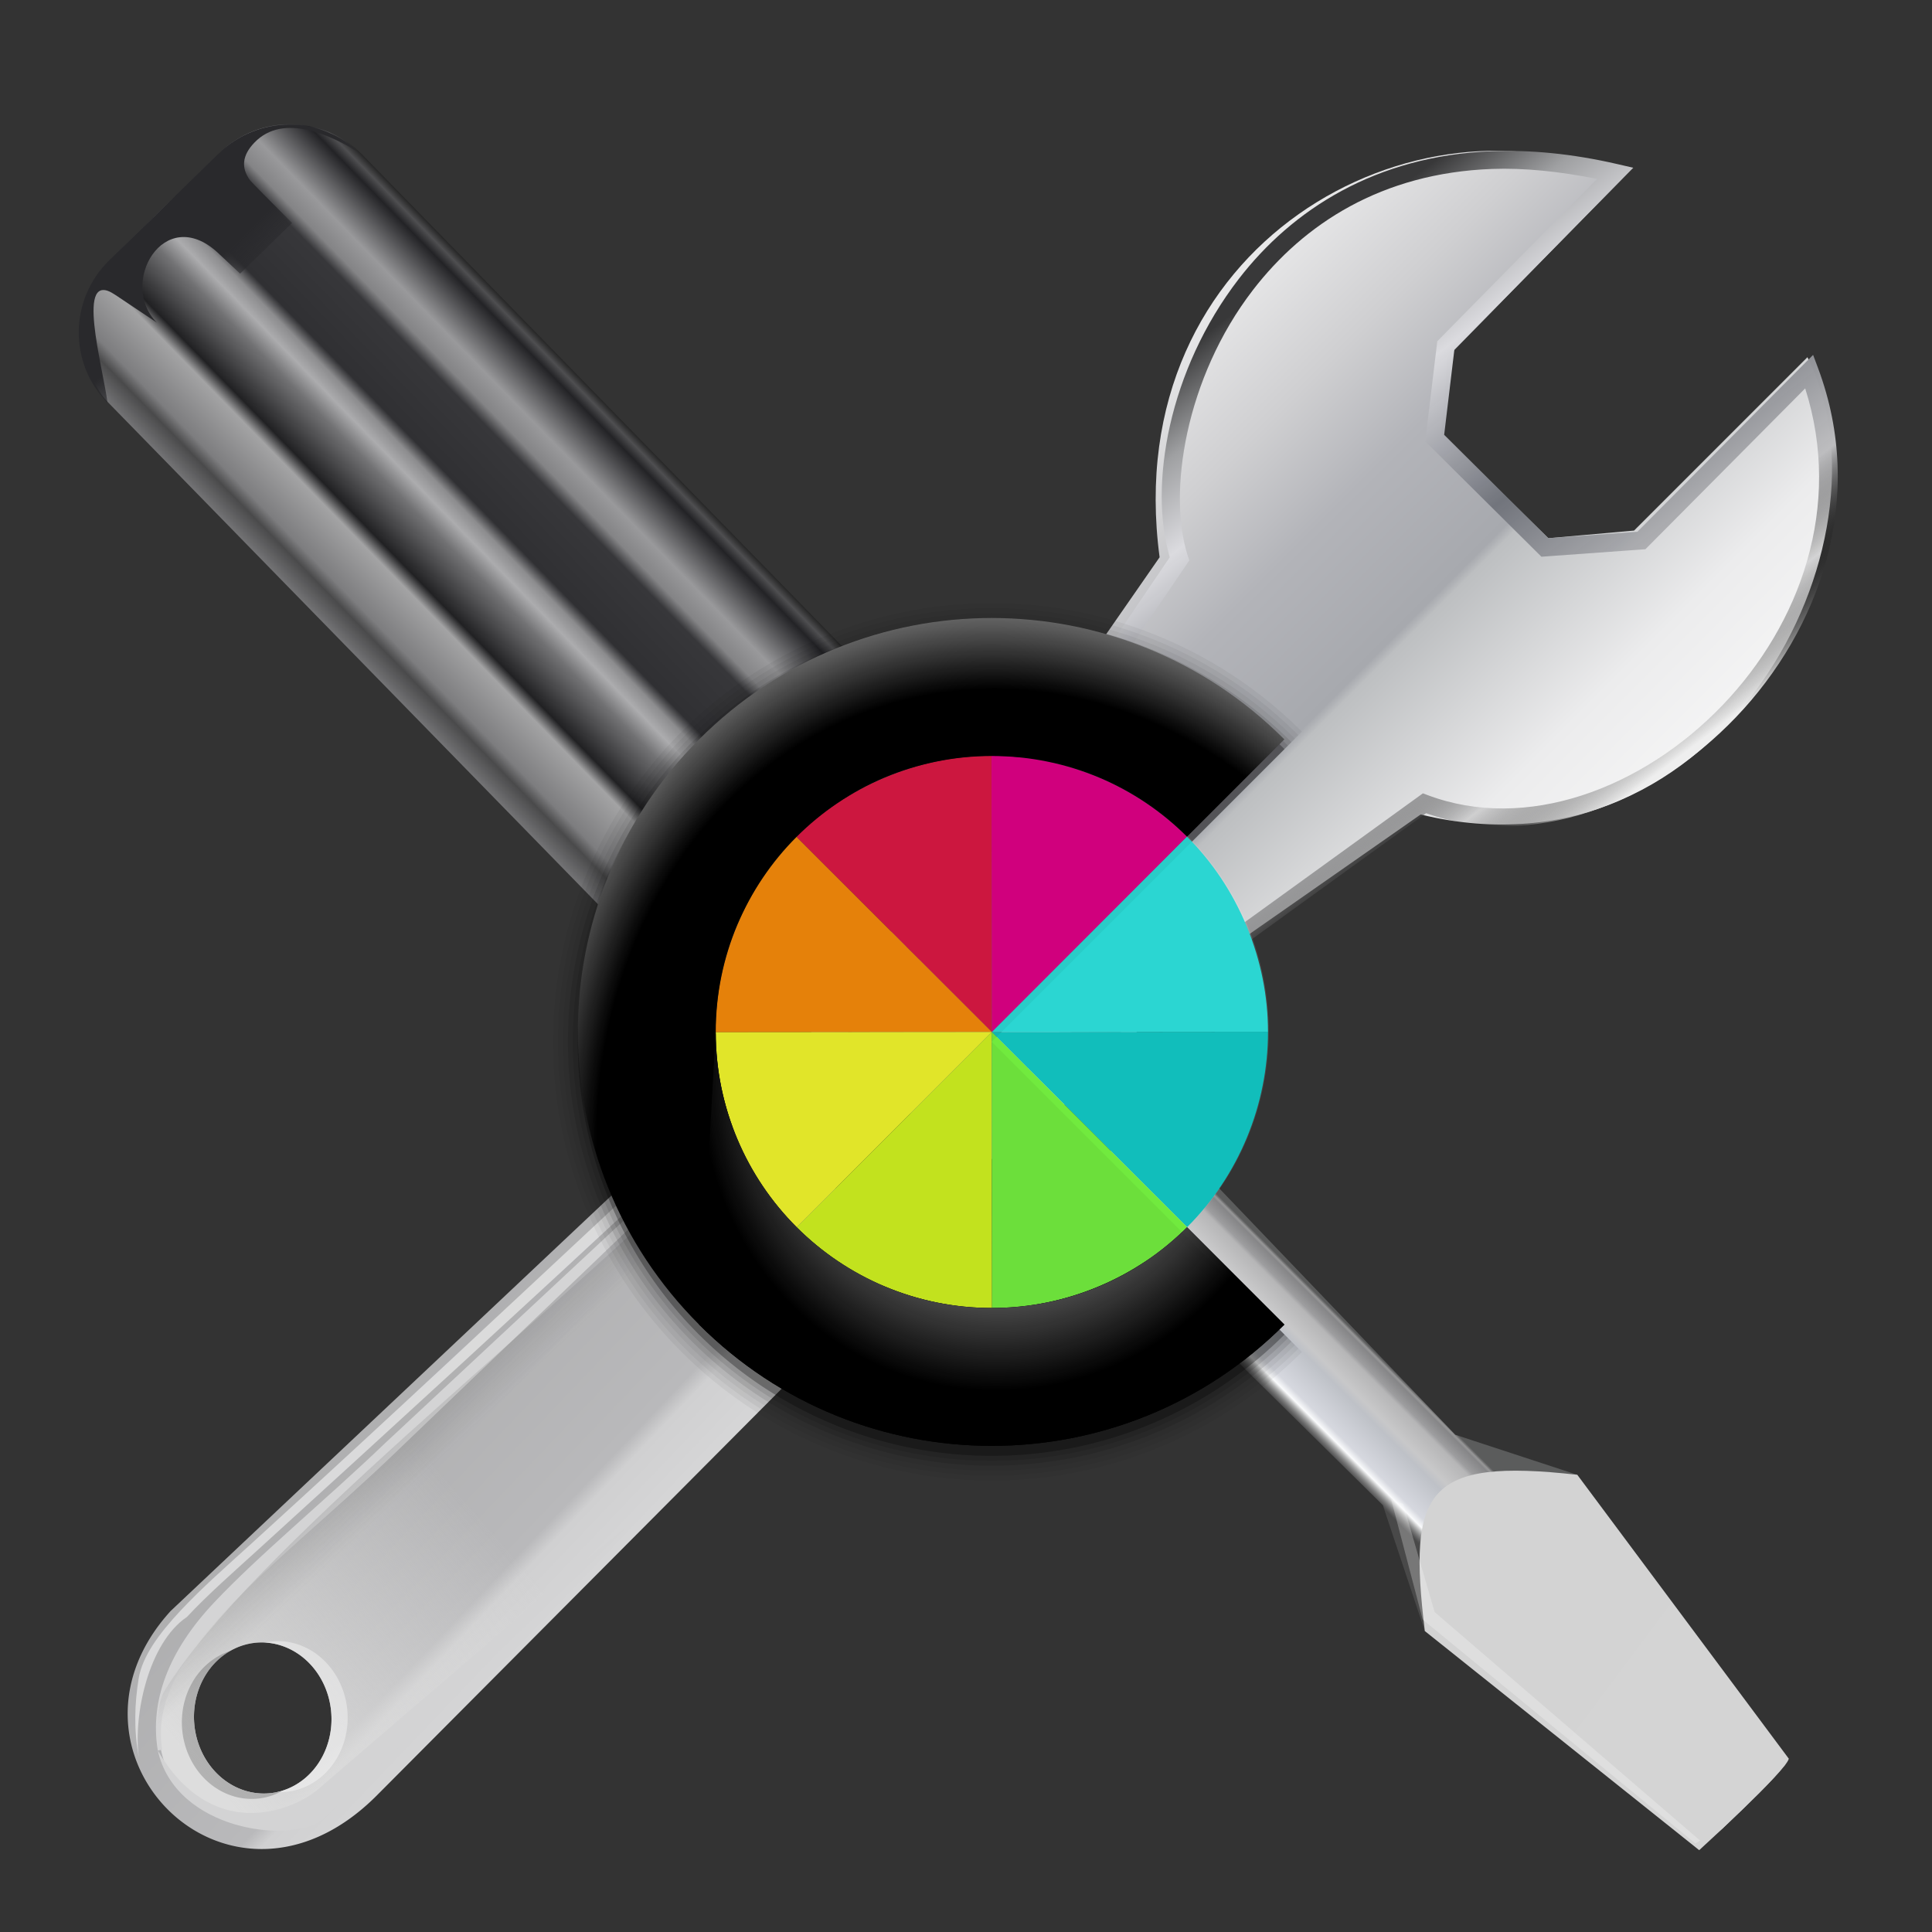 <?xml version="1.0" encoding="UTF-8" standalone="no"?>
<!-- Created with Inkscape (http://www.inkscape.org/) -->

<svg
   xmlns:dc="http://purl.org/dc/elements/1.1/"
   xmlns:cc="http://creativecommons.org/ns#"
   xmlns:rdf="http://www.w3.org/1999/02/22-rdf-syntax-ns#"
   xmlns:svg="http://www.w3.org/2000/svg"
   xmlns="http://www.w3.org/2000/svg"
   xmlns:xlink="http://www.w3.org/1999/xlink"
   xmlns:sodipodi="http://sodipodi.sourceforge.net/DTD/sodipodi-0.dtd"
   xmlns:inkscape="http://www.inkscape.org/namespaces/inkscape"
   version="1.1"
   id="svg2"
   width="400"
   height="400"
   viewBox="0 0 400 400"
   sodipodi:docname="preferences-desktop-theme.svg"
   inkscape:version="0.92.4 5da689c313, 2019-01-14">
  <rect x="0" y="0" width="400" height="400" fill="#333333" stroke="none"/>
  <defs
     id="defs6">
    <linearGradient
       inkscape:collect="always"
       id="linearGradient950">
      <stop
         style="stop-color:#dddddd;stop-opacity:1;"
         offset="0"
         id="stop946" />
      <stop
         style="stop-color:#dddddd;stop-opacity:0;"
         offset="1"
         id="stop948" />
    </linearGradient>
    <linearGradient
       inkscape:collect="always"
       id="linearGradient917">
      <stop
         style="stop-color:#aeaeaf;stop-opacity:1;"
         offset="0"
         id="stop913" />
      <stop
         id="stop921"
         offset="0.774"
         style="stop-color:#b9b9bb;stop-opacity:1" />
      <stop
         style="stop-color:#d0d0d1;stop-opacity:1"
         offset="0.828"
         id="stop923" />
      <stop
         style="stop-color:#d5d5d6;stop-opacity:1"
         offset="1"
         id="stop915" />
    </linearGradient>
    <linearGradient
       inkscape:collect="always"
       id="linearGradient1249">
      <stop
         style="stop-color:#404040;stop-opacity:1;"
         offset="0"
         id="stop1245" />
      <stop
         style="stop-color:#404040;stop-opacity:0;"
         offset="1"
         id="stop1247" />
    </linearGradient>
    <linearGradient
       inkscape:collect="always"
       id="linearGradient1225">
      <stop
         style="stop-color:#383839;stop-opacity:1"
         offset="0"
         id="stop1221" />
      <stop
         id="stop1237"
         offset="0.125"
         style="stop-color:#9fa0a2;stop-opacity:1" />
      <stop
         id="stop1235"
         offset="0.25"
         style="stop-color:#dbdbdf;stop-opacity:1" />
      <stop
         id="stop1229"
         offset="0.5"
         style="stop-color:#6f727a;stop-opacity:0.961" />
      <stop
         style="stop-color:#bdbdbf;stop-opacity:1"
         offset="0.75"
         id="stop1231" />
      <stop
         id="stop1233"
         offset="0.875"
         style="stop-color:#070707;stop-opacity:0.122;" />
      <stop
         style="stop-color:#eeeeee;stop-opacity:1"
         offset="1"
         id="stop1223" />
    </linearGradient>
    <linearGradient
       inkscape:collect="always"
       id="linearGradient1193">
      <stop
         style="stop-color:#e9e9ea;stop-opacity:1"
         offset="0"
         id="stop1189" />
      <stop
         id="stop1205"
         offset="0.176"
         style="stop-color:#cfcfd1;stop-opacity:1" />
      <stop
         id="stop1203"
         offset="0.322"
         style="stop-color:#b3b4b9;stop-opacity:1" />
      <stop
         id="stop1197"
         offset="0.5"
         style="stop-color:#a7a9ae;stop-opacity:1" />
      <stop
         style="stop-color:#bdbfc1;stop-opacity:1"
         offset="0.514"
         id="stop1207" />
      <stop
         style="stop-color:#ececed;stop-opacity:1"
         offset="0.75"
         id="stop1199" />
      <stop
         style="stop-color:#fafafa;stop-opacity:1"
         offset="1"
         id="stop1191" />
    </linearGradient>
    <linearGradient
       inkscape:collect="always"
       id="linearGradient908">
      <stop
         style="stop-color:#d4d4d4;stop-opacity:1;"
         offset="0"
         id="stop904" />
      <stop
         style="stop-color:#d3d3d3;stop-opacity:1"
         offset="1"
         id="stop906" />
    </linearGradient>
    <linearGradient
       inkscape:collect="always"
       id="linearGradient882">
      <stop
         style="stop-color:#88898a;stop-opacity:0.481"
         offset="0"
         id="stop878" />
      <stop
         id="stop900"
         offset="0.025"
         style="stop-color:#c8c8c9;stop-opacity:0.663" />
      <stop
         id="stop898"
         offset="0.049"
         style="stop-color:#969698;stop-opacity:0.835;" />
      <stop
         id="stop896"
         offset="0.163"
         style="stop-color:#9d9d9f;stop-opacity:1" />
      <stop
         id="stop894"
         offset="0.203"
         style="stop-color:#b6b6b7;stop-opacity:1" />
      <stop
         id="stop892"
         offset="0.407"
         style="stop-color:#c8c8c9;stop-opacity:1" />
      <stop
         id="stop890"
         offset="0.488"
         style="stop-color:#bec1c7;stop-opacity:1" />
      <stop
         id="stop888"
         offset="0.807"
         style="stop-color:#d6d8df;stop-opacity:1" />
      <stop
         id="stop886"
         offset="0.874"
         style="stop-color:#fafbfc;stop-opacity:1" />
      <stop
         style="stop-color:#787878;stop-opacity:0.325"
         offset="1"
         id="stop880" />
    </linearGradient>
    <linearGradient
       inkscape:collect="always"
       id="linearGradient868">
      <stop
         style="stop-color:#29292c;stop-opacity:1;"
         offset="0"
         id="stop864" />
      <stop
         style="stop-color:#29292c;stop-opacity:0;"
         offset="1"
         id="stop866" />
    </linearGradient>
    <linearGradient
       inkscape:collect="always"
       id="linearGradient823">
      <stop
         style="stop-color:#262626;stop-opacity:1;"
         offset="0"
         id="stop819" />
      <stop
         id="stop849"
         offset="0.023"
         style="stop-color:#4f4f51;stop-opacity:0.996" />
      <stop
         id="stop847"
         offset="0.052"
         style="stop-color:#232326;stop-opacity:1" />
      <stop
         id="stop845"
         offset="0.181"
         style="stop-color:#99999b;stop-opacity:1" />
      <stop
         id="stop843"
         offset="0.246"
         style="stop-color:#848486;stop-opacity:1" />
      <stop
         id="stop841"
         offset="0.284"
         style="stop-color:#37373a;stop-opacity:1" />
      <stop
         id="stop839"
         offset="0.458"
         style="stop-color:#303033;stop-opacity:1" />
      <stop
         id="stop835"
         offset="0.494"
         style="stop-color:#8c8c8e;stop-opacity:1" />
      <stop
         style="stop-color:#acacae;stop-opacity:1"
         offset="0.54"
         id="stop851" />
      <stop
         style="stop-color:#727274;stop-opacity:1"
         offset="0.595"
         id="stop837" />
      <stop
         id="stop833"
         offset="0.724"
         style="stop-color:#212123;stop-opacity:1" />
      <stop
         id="stop829"
         offset="0.766"
         style="stop-color:#a3a3a4;stop-opacity:1" />
      <stop
         style="stop-color:#7d7d7f;stop-opacity:1"
         offset="0.895"
         id="stop831" />
      <stop
         id="stop827"
         offset="0.932"
         style="stop-color:#4a4a4b;stop-opacity:1" />
      <stop
         style="stop-color:#737375;stop-opacity:1"
         offset="1"
         id="stop821" />
    </linearGradient>
    <linearGradient
       inkscape:collect="always"
       xlink:href="#linearGradient823"
       id="linearGradient825"
       x1="-175.506"
       y1="0.905"
       x2="-96.577"
       y2="0.905"
       gradientUnits="userSpaceOnUse" />
    <linearGradient
       inkscape:collect="always"
       xlink:href="#linearGradient868"
       id="linearGradient870"
       x1="-9.203"
       y1="15.718"
       x2="0.334"
       y2="25.255"
       gradientUnits="userSpaceOnUse"
       gradientTransform="translate(-151.309,17.678)" />
    <linearGradient
       inkscape:collect="always"
       xlink:href="#linearGradient882"
       id="linearGradient884"
       x1="202.31"
       y1="326.964"
       x2="218.717"
       y2="310.557"
       gradientUnits="userSpaceOnUse" />
    <linearGradient
       inkscape:collect="always"
       xlink:href="#linearGradient908"
       id="linearGradient910"
       x1="296.639"
       y1="407.896"
       x2="255.433"
       y2="352.766"
       gradientUnits="userSpaceOnUse" />
    <radialGradient
       id="c"
       cx="43.274"
       cy="59.16"
       gradientTransform="matrix(1.579,-0.419,0.485,1.829,-45.594,-27.427)"
       gradientUnits="userSpaceOnUse"
       r="35.838">
      <stop
         offset="0"
         id="stop12" />
      <stop
         offset=".735"
         id="stop14" />
      <stop
         offset="1"
         stop-color="#fff"
         id="stop16" />
    </radialGradient>
    <radialGradient
       id="d"
       cx="81.853"
       cy="73.703"
       gradientTransform="matrix(0.283,-1.058,0.999,0.268,-47.486,118.845)"
       gradientUnits="userSpaceOnUse"
       r="29.688">
      <stop
         offset="0"
         stop-color="#fff"
         id="stop19" />
      <stop
         offset=".735"
         stop-color="#4a4a4a"
         id="stop21" />
      <stop
         offset="1"
         id="stop23" />
    </radialGradient>
    <linearGradient
       inkscape:collect="always"
       xlink:href="#linearGradient1193"
       id="linearGradient1195"
       x1="982.01"
       y1="159.497"
       x2="1099.01"
       y2="276.496"
       gradientUnits="userSpaceOnUse" />
    <linearGradient
       inkscape:collect="always"
       xlink:href="#linearGradient1225"
       id="linearGradient1227"
       x1="919.453"
       y1="22.262"
       x2="1003.018"
       y2="132.855"
       gradientUnits="userSpaceOnUse"
       gradientTransform="translate(189.615,30.312)" />
    <linearGradient
       inkscape:collect="always"
       xlink:href="#linearGradient1249"
       id="linearGradient1251"
       x1="828.688"
       y1="309.022"
       x2="872.747"
       y2="355.632"
       gradientUnits="userSpaceOnUse" />
    <linearGradient
       inkscape:collect="always"
       xlink:href="#linearGradient917"
       id="linearGradient919"
       x1="868.27"
       y1="325.568"
       x2="917.141"
       y2="372.178"
       gradientUnits="userSpaceOnUse" />
    <linearGradient
       inkscape:collect="always"
       xlink:href="#linearGradient950"
       id="linearGradient952"
       x1="836.046"
       y1="412.509"
       x2="899.164"
       y2="357.079"
       gradientUnits="userSpaceOnUse" />
  </defs>
  <sodipodi:namedview
     pagecolor="#ffffff"
     bordercolor="#666666"
     borderopacity="1"
     objecttolerance="10"
     gridtolerance="10"
     guidetolerance="10"
     inkscape:pageopacity="0"
     inkscape:pageshadow="2"
     inkscape:window-width="1920"
     inkscape:window-height="1031"
     id="namedview4"
     showgrid="false"
     inkscape:zoom="0.417193"
     inkscape:cx="833.59531"
     inkscape:cy="218.29173"
     inkscape:window-x="0"
     inkscape:window-y="26"
     inkscape:window-maximized="1"
     inkscape:current-layer="svg2" />
  <g
     id="g1003"
     transform="matrix(0.931,0,0,0.931,-900.512,35.516)">
    <g
       transform="matrix(0,1,1,0,982.104,-13.972)"
       id="g928">
      <g
         id="g874"
         transform="translate(194.155)">
        <rect
           transform="rotate(-45.691)"
           ry="22.448"
           rx="22.448"
           y="-108.156"
           x="-175.506"
           height="218.122"
           width="78.929"
           id="rect817"
           style="opacity:1;fill:url(#linearGradient825);fill-opacity:1;stroke:none;stroke-width:5;stroke-linecap:round;stroke-linejoin:round;stroke-miterlimit:4;stroke-dasharray:none;stroke-dashoffset:0;stroke-opacity:1;paint-order:fill markers stroke" />
        <path
           sodipodi:nodetypes="scccccccccscs"
           inkscape:connector-curvature="0"
           id="rect853"
           d="m -144.657,2.661 c -5.738,0.069 -11.448,2.338 -15.791,6.787 l -23.773,24.354 c -8.519,8.727 -8.514,22.508 -0.119,31.23 -3.743,-5.897 -9.074,-16.827 -2.27,-23.312 2.856,-2.762 5.622,-2.954 8.312,-1.01 0.512,0.376 5.252,5.09 9.551,9.377 l 11.264,-11.539 -4.717,-5.037 c -10.906,-11.978 6.981,-22.11 15.613,-13.478 l -6.233,-9.347 c -5.967,-8.948 15.945,-2.665 24.116,-1.62 -4.45,-4.343 -10.215,-6.474 -15.953,-6.404 z"
           style="opacity:1;fill:url(#linearGradient870);fill-opacity:1;stroke:none;stroke-width:5;stroke-linecap:round;stroke-linejoin:round;stroke-miterlimit:4;stroke-dasharray:none;stroke-dashoffset:0;stroke-opacity:1;paint-order:fill markers stroke" />
      </g>
      <g
         id="g919"
         transform="translate(73.707,-36.554)">
        <path
           inkscape:connector-curvature="0"
           id="path876"
           d="m 293.22,419.492 c 2.542,-0.424 20.339,-19.915 20.339,-19.915 l -48.729,-61.017 -27.966,-9.322 -69.915,-70.763 -16.525,19.068 70.763,67.797 8.898,27.119 z"
           style="fill:url(#linearGradient884);fill-opacity:1;stroke:none;stroke-width:1px;stroke-linecap:butt;stroke-linejoin:miter;stroke-opacity:1" />
        <path
           sodipodi:nodetypes="ccccc"
           style="fill:url(#linearGradient910);fill-opacity:1;stroke:none;stroke-width:1px;stroke-linecap:butt;stroke-linejoin:miter;stroke-opacity:1"
           d="m 293.22,419.492 c 2.542,-0.424 20.339,-19.915 20.339,-19.915 l -48.729,-61.017 c -31.365,-3.801 -38.504,0.259 -34.746,33.898 z"
           id="path902"
           inkscape:connector-curvature="0" />
        <path
           sodipodi:nodetypes="ccccccc"
           inkscape:connector-curvature="0"
           id="path912"
           d="m 235.563,331.074 1.016,2.683 24.029,6.978 50.833,59.054 0.604,-1.088 -49.77,-60.622 z"
           style="color:#000000;font-style:normal;font-variant:normal;font-weight:normal;font-stretch:normal;font-size:medium;line-height:normal;font-family:sans-serif;font-variant-ligatures:normal;font-variant-position:normal;font-variant-caps:normal;font-variant-numeric:normal;font-variant-alternates:normal;font-feature-settings:normal;text-indent:0;text-align:start;text-decoration:none;text-decoration-line:none;text-decoration-style:solid;text-decoration-color:#000000;letter-spacing:normal;word-spacing:normal;text-transform:none;writing-mode:lr-tb;direction:ltr;text-orientation:mixed;dominant-baseline:auto;baseline-shift:baseline;text-anchor:start;white-space:normal;shape-padding:0;clip-rule:nonzero;display:inline;overflow:visible;visibility:visible;opacity:1;isolation:auto;mix-blend-mode:normal;color-interpolation:sRGB;color-interpolation-filters:linearRGB;solid-color:#000000;solid-opacity:1;vector-effect:none;fill:#ffffff;fill-opacity:0.255;fill-rule:nonzero;stroke:none;stroke-width:3;stroke-linecap:butt;stroke-linejoin:miter;stroke-miterlimit:4;stroke-dasharray:none;stroke-dashoffset:0;stroke-opacity:1;color-rendering:auto;image-rendering:auto;shape-rendering:auto;text-rendering:auto;enable-background:accumulate" />
      </g>
    </g>
    <g
       transform="translate(177.376,-55.13)"
       id="g964">
      <path
         inkscape:connector-curvature="0"
         style="fill:url(#linearGradient919);fill-opacity:1;stroke:none;stroke-width:1px;stroke-linecap:butt;stroke-linejoin:miter;stroke-opacity:1"
         d="m 946.234,263.637 -118.396,111.592 c -28.606,31.405 12.936,73.929 45.764,41.102 L 995.955,293.41 Z m -97.568,118.615 a 16.805,15.281 85.347 0 1 14.35,12.447 16.805,15.281 85.347 0 1 -10.537,20.561 16.805,15.281 85.347 0 1 -18.885,-11.891 16.805,15.281 85.347 0 1 10.537,-20.561 16.805,15.281 85.347 0 1 4.535,-0.557 z"
         id="path911" />
      <path
         inkscape:connector-curvature="0"
         style="fill:url(#linearGradient952);fill-opacity:1;stroke:none;stroke-width:1px;stroke-linecap:butt;stroke-linejoin:miter;stroke-opacity:1"
         d="m 891.674,324.795 -15.281,14.383 c 0,0 -46.74,45.991 -47.639,46.74 -14.007,35.67 18.106,36.245 25.768,36.404 l 74.904,-67.715 z m -43.01,57.457 a 16.805,15.281 85.347 0 1 0.002,0 16.805,15.281 85.347 0 1 14.35,12.447 16.805,15.281 85.347 0 1 -10.537,20.561 16.805,15.281 85.347 0 1 -18.885,-11.891 16.805,15.281 85.347 0 1 10.537,-20.561 16.805,15.281 85.347 0 1 4.533,-0.557 z"
         id="path941" />
      <path
         style="fill:url(#linearGradient1195);fill-opacity:1;stroke:none;stroke-width:1px;stroke-linecap:butt;stroke-linejoin:miter;stroke-opacity:1"
         d="m 1111.737,96.415 38.983,-39.831 C 1105.247,35.416 1038.448,70.998 1047.754,140.906 l -54.357,78.277 -26.477,24.956 45.947,32.281 43.786,-43.989 49.153,-34.322 c 66.726,16.325 106.68,-60.551 86.017,-101.695 l -38.559,38.559 -19.068,1.695 -23.729,-23.305 z"
         id="path1187"
         inkscape:connector-curvature="0"
         sodipodi:nodetypes="ccccccccccccc" />
      <path
         style="color:#000000;font-style:normal;font-variant:normal;font-weight:normal;font-stretch:normal;font-size:medium;line-height:normal;font-family:sans-serif;font-variant-ligatures:normal;font-variant-position:normal;font-variant-caps:normal;font-variant-numeric:normal;font-variant-alternates:normal;font-feature-settings:normal;text-indent:0;text-align:start;text-decoration:none;text-decoration-line:none;text-decoration-style:solid;text-decoration-color:#000000;letter-spacing:normal;word-spacing:normal;text-transform:none;writing-mode:lr-tb;direction:ltr;text-orientation:mixed;dominant-baseline:auto;baseline-shift:baseline;text-anchor:start;white-space:normal;shape-padding:0;clip-rule:nonzero;display:inline;overflow:visible;visibility:visible;opacity:1;isolation:auto;mix-blend-mode:normal;color-interpolation:sRGB;color-interpolation-filters:linearRGB;solid-color:#000000;solid-opacity:1;vector-effect:none;fill:url(#linearGradient1227);fill-opacity:1;fill-rule:nonzero;stroke:none;stroke-width:4;stroke-linecap:butt;stroke-linejoin:miter;stroke-miterlimit:4;stroke-dasharray:none;stroke-dashoffset:0;stroke-opacity:1;color-rendering:auto;image-rendering:auto;shape-rendering:auto;text-rendering:auto;enable-background:accumulate"
         d="m 1121.509,50.614 c -25.7,1.037 -44.26,12.974 -56.158,28.41 -15.546,20.169 -20.073,45.899 -15.34,61.871 l -93.062,137.439 83.51,-32.367 66.557,-48.137 c 23.505,8.264 50.377,-2.003 68.869,-21.312 18.78,-19.611 29.103,-48.784 18.291,-77.689 l -1.094,-2.924 -39.072,39.332 -19.814,1.432 -23.158,-22.992 2.272,-18.975 39.781,-40.412 -3.482,-0.805 c -10.171,-2.351 -19.531,-3.217 -28.098,-2.871 z m 0.144,3.938 c 7.13,-0.265 14.996,0.546 23.387,2.213 l -35.541,36.104 -0.08,0.68 -2.586,21.592 25.834,25.648 23.125,-1.668 35.529,-35.764 c 8.371,26.257 -1.09,52.397 -18.326,70.395 -17.921,18.713 -43.837,28.293 -65.678,20.035 l -1.008,-0.381 -67.777,49.018 -71.096,27.557 86.922,-128.371 -0.307,-0.932 c -4.573,-13.919 -0.588,-39.677 14.467,-59.209 11.291,-14.649 28.564,-26.002 53.135,-26.916 z"
         id="path1209"
         inkscape:connector-curvature="0" />
      <path
         style="color:#000000;font-style:normal;font-variant:normal;font-weight:normal;font-stretch:normal;font-size:medium;line-height:normal;font-family:sans-serif;font-variant-ligatures:normal;font-variant-position:normal;font-variant-caps:normal;font-variant-numeric:normal;font-variant-alternates:normal;font-feature-settings:normal;text-indent:0;text-align:start;text-decoration:none;text-decoration-line:none;text-decoration-style:solid;text-decoration-color:#000000;letter-spacing:normal;word-spacing:normal;text-transform:none;writing-mode:lr-tb;direction:ltr;text-orientation:mixed;dominant-baseline:auto;baseline-shift:baseline;text-anchor:start;white-space:normal;shape-padding:0;clip-rule:nonzero;display:inline;overflow:visible;visibility:visible;opacity:1;isolation:auto;mix-blend-mode:normal;color-interpolation:sRGB;color-interpolation-filters:linearRGB;solid-color:#000000;solid-opacity:1;vector-effect:none;fill:#d4d4d5;fill-opacity:1;fill-rule:nonzero;stroke:none;stroke-width:1px;stroke-linecap:butt;stroke-linejoin:miter;stroke-miterlimit:4;stroke-dasharray:none;stroke-dashoffset:0;stroke-opacity:1;color-rendering:auto;image-rendering:auto;shape-rendering:auto;text-rendering:auto;enable-background:accumulate"
         d="m 931.183,285.986 -55.654,51.917 c -13.364,12.81 -28.029,24.816 -38.09,35.508 -10.06,10.692 -14.301,21.83 -12.469,32.851 l 0.986,-0.162 c -1.754,-10.552 4.345,-20.544 14.33,-31.156 9.985,-10.612 23.802,-21.778 37.205,-34.625 l 54.383,-52.127 z"
         id="path1239"
         inkscape:connector-curvature="0"
         sodipodi:nodetypes="ccsccsccc" />
      <path
         style="fill:url(#linearGradient1251);fill-opacity:1;stroke:none;stroke-width:1px;stroke-linecap:butt;stroke-linejoin:miter;stroke-opacity:1"
         d="m 824.97,406.262 c 0.311,-4.738 -0.649,-9.792 1.612,-13.466 18.784,-30.51 84.418,-81.59 120.273,-117.189 l 26.316,69.263 -167.788,120.448 z"
         id="path1243"
         inkscape:connector-curvature="0"
         sodipodi:nodetypes="cscccc" />
      <path
         style="color:#000000;font-style:normal;font-variant:normal;font-weight:normal;font-stretch:normal;font-size:medium;line-height:normal;font-family:sans-serif;font-variant-ligatures:normal;font-variant-position:normal;font-variant-caps:normal;font-variant-numeric:normal;font-variant-alternates:normal;font-feature-settings:normal;text-indent:0;text-align:start;text-decoration:none;text-decoration-line:none;text-decoration-style:solid;text-decoration-color:#000000;letter-spacing:normal;word-spacing:normal;text-transform:none;writing-mode:lr-tb;direction:ltr;text-orientation:mixed;dominant-baseline:auto;baseline-shift:baseline;text-anchor:start;white-space:normal;shape-padding:0;clip-rule:nonzero;display:inline;overflow:visible;visibility:visible;opacity:1;isolation:auto;mix-blend-mode:normal;color-interpolation:sRGB;color-interpolation-filters:linearRGB;solid-color:#000000;solid-opacity:1;vector-effect:none;fill:#ffffff;fill-opacity:0.532;fill-rule:nonzero;stroke:none;stroke-width:2;stroke-linecap:butt;stroke-linejoin:miter;stroke-miterlimit:4;stroke-dasharray:none;stroke-dashoffset:0;stroke-opacity:1;color-rendering:auto;image-rendering:auto;shape-rendering:auto;text-rendering:auto;enable-background:accumulate"
         d="m 928.262,283.812 c -23.896,22.279 -53.021,49.635 -82.574,76.53 -5.155,4.692 -10.974,9.782 -15.717,14.871 -4.743,5.089 -8.467,10.15 -9.26,15.062 -0.897,5.562 -1.122,11.376 0.047,17.547 -1.294,-9.375 2.156,-25.512 10.676,-31.246 4.64,-4.979 10.423,-10.045 15.6,-14.756 29.542,-26.885 62.767,-57.344 86.691,-79.649 z"
         id="path1253"
         inkscape:connector-curvature="0"
         sodipodi:nodetypes="ccscccccc" />
      <path
         inkscape:connector-curvature="0"
         style="opacity:1;fill:#ffffff;fill-opacity:0.384;stroke:none;stroke-width:3.716;stroke-linecap:round;stroke-linejoin:round;stroke-miterlimit:4;stroke-dasharray:none;stroke-dashoffset:0;stroke-opacity:1;paint-order:fill markers stroke"
         d="m 852.262,381.953 a 16.805,15.281 85.347 0 0 -3.492,0.309 16.805,15.281 85.347 0 1 14.246,12.438 16.805,15.281 85.347 0 1 -10.537,20.561 16.805,15.281 85.347 0 1 -1.047,0.246 16.805,15.281 85.347 0 0 4.643,-0.545 16.805,15.281 85.347 0 0 10.537,-20.561 16.805,15.281 85.347 0 0 -14.35,-12.447 z"
         id="path925" />
      <path
         inkscape:connector-curvature="0"
         style="opacity:0.196;fill:#000000;fill-opacity:1;stroke:none;stroke-width:3.716;stroke-linecap:round;stroke-linejoin:round;stroke-miterlimit:4;stroke-dasharray:none;stroke-dashoffset:0;stroke-opacity:1;paint-order:fill markers stroke"
         d="m 841.119,384.113 a 16.805,15.281 85.347 0 0 -10.221,20.455 16.805,15.281 85.347 0 0 18.883,11.891 16.805,15.281 85.347 0 0 3.02,-1.309 16.805,15.281 85.347 0 1 -0.322,0.109 16.805,15.281 85.347 0 1 -18.885,-11.891 16.805,15.281 85.347 0 1 7.525,-19.256 z"
         id="ellipse928" />
      <path
         style="fill:#d3d3d4;fill-opacity:1;stroke:none;stroke-width:1px;stroke-linecap:butt;stroke-linejoin:miter;stroke-opacity:1"
         d="m 824.97,406.262 c 3.972,17.829 29.508,20.895 36.742,15.311 0,0 70.111,-66.516 67.115,-64.718 -2.996,1.798 -68.314,58.127 -68.314,58.127 -6.158,5.074 -23.742,11.594 -35.543,-8.72 z"
         id="path939"
         inkscape:connector-curvature="0"
         sodipodi:nodetypes="ccccc" />
    </g>
    <g
       id="g1017"
       transform="matrix(2.192,0,0,2.192,1082.585,86.133)">
      <path
         style="opacity:0.05;stroke-width:1.498"
         inkscape:connector-curvature="0"
         id="path44"
         d="m 79.466,80.466 a 44.5,44.5 0 1 1 -10e-7,-62.933 L 48,49 Z" />
      <path
         style="opacity:0.05;stroke-width:1.481"
         inkscape:connector-curvature="0"
         id="path46"
         d="m 79.113,80.113 a 44,44 0 1 1 -10e-7,-62.225 L 48,49 Z" />
      <path
         style="opacity:0.1;stroke-width:1.447"
         inkscape:connector-curvature="0"
         id="path48"
         d="m 78.406,79.406 a 43,43 0 1 1 -10e-7,-60.811 L 48,49 Z" />
      <path
         style="opacity:0.1;stroke-width:1.43"
         inkscape:connector-curvature="0"
         id="path50"
         d="m 78.052,79.052 a 42.5,42.5 0 1 1 -10e-7,-60.104 L 48,49 Z" />
      <path
         style="opacity:0.3;stroke-width:1.413"
         inkscape:connector-curvature="0"
         id="path52"
         d="m 77.698,78.698 a 42,42 0 1 1 -10e-7,-59.397 L 48,49 Z" />
      <path
         style="opacity:0.1;fill:#ffffff;stroke-width:2.973"
         inkscape:connector-curvature="0"
         id="path54"
         d="M 58.704,73.873 A 28,28 0 1 0 37.296,22.127 28,28 0 1 0 58.704,73.873 Z" />
      <path
         style="fill:#11bebb"
         inkscape:connector-curvature="0"
         id="path56"
         d="m 48,48 28.024,-0.028 c 0.004,7.414 -2.963,14.581 -8.199,19.828 L 48,48 Z" />
      <path
         style="fill:#2bd6d2"
         inkscape:connector-curvature="0"
         id="path58"
         d="m 48,48 19.8,-19.825 c 2.536,2.531 4.618,5.603 6.073,9.121 1.446,3.495 2.149,7.115 2.151,10.676 l -28.024,0.028 z" />
      <path
         style="fill:#da0083"
         inkscape:connector-curvature="0"
         id="path60"
         d="m 48,48 -0.028,-28.024 c 7.414,-0.004 14.581,2.963 19.828,8.199 l -19.8,19.825 z" />
      <path
         style="fill:#d61842"
         inkscape:connector-curvature="0"
         id="path62"
         d="m 28.175,28.2 c 2.531,-2.536 5.603,-4.618 9.121,-6.073 3.495,-1.446 7.115,-2.149 10.676,-2.151 l 0.028,28.024 -19.825,-19.8 z" />
      <path
         style="fill:#f0870b"
         inkscape:connector-curvature="0"
         id="path64"
         d="m 19.976,48.028 c -0.004,-7.414 2.963,-14.581 8.199,-19.828 l 19.825,19.8 -28.024,0.028 z" />
      <path
         style="fill:#ecf02b"
         inkscape:connector-curvature="0"
         id="path66"
         d="m 22.127,58.704 c -1.446,-3.495 -2.149,-7.115 -2.151,-10.676 l 28.024,-0.028 -19.8,19.825 c -2.536,-2.531 -4.618,-5.603 -6.073,-9.121 z" />
      <path
         style="fill:#cced20"
         inkscape:connector-curvature="0"
         id="path68"
         d="m 28.2,67.825 19.8,-19.825 0.028,28.024 c -7.414,0 -14.581,-2.963 -19.828,-8.199 z" />
      <path
         style="fill:#71ea3e"
         inkscape:connector-curvature="0"
         id="path70"
         d="m 48.028,76.024 -0.028,-28.024 19.825,19.8 c -2.531,2.536 -5.603,4.618 -9.121,6.073 -3.495,1.446 -7.115,2.149 -10.676,2.151 z" />
      <path
         inkscape:connector-curvature="0"
         style="fill:url(#c)"
         id="path72"
         d="m 48,6 c -10.749,3e-7 -21.486,4.111 -29.688,12.312 -16.402,16.402 -16.402,42.973 0,59.375 16.402,16.402 42.973,16.402 59.375,0 l -9.875,-9.875 C 62.745,72.88 55.732,76 48,76 32.536,76 20,63.464 20,48 20,32.536 32.536,20 48,20 c 7.732,0 14.745,3.12 19.812,8.188 l 9.875,-9.875 C 69.486,10.111 58.749,6 48,6 Z" />
      <path
         inkscape:connector-curvature="0"
         style="fill:url(#d)"
         id="path106"
         d="m 18.312,77.688 c 16.402,16.402 42.973,16.402 59.375,0 l -9.875,-9.875 C 62.745,72.88 55.732,76 48,76 32.536,76 20,63.464 20,48 Z" />
      <path
         style="opacity:0.05;stroke-width:1.464"
         inkscape:connector-curvature="0"
         id="path108"
         d="m 78.759,79.759 a 43.5,43.5 0 1 1 -1e-6,-61.518 L 48,49 Z" />
    </g>
  </g>
</svg>
